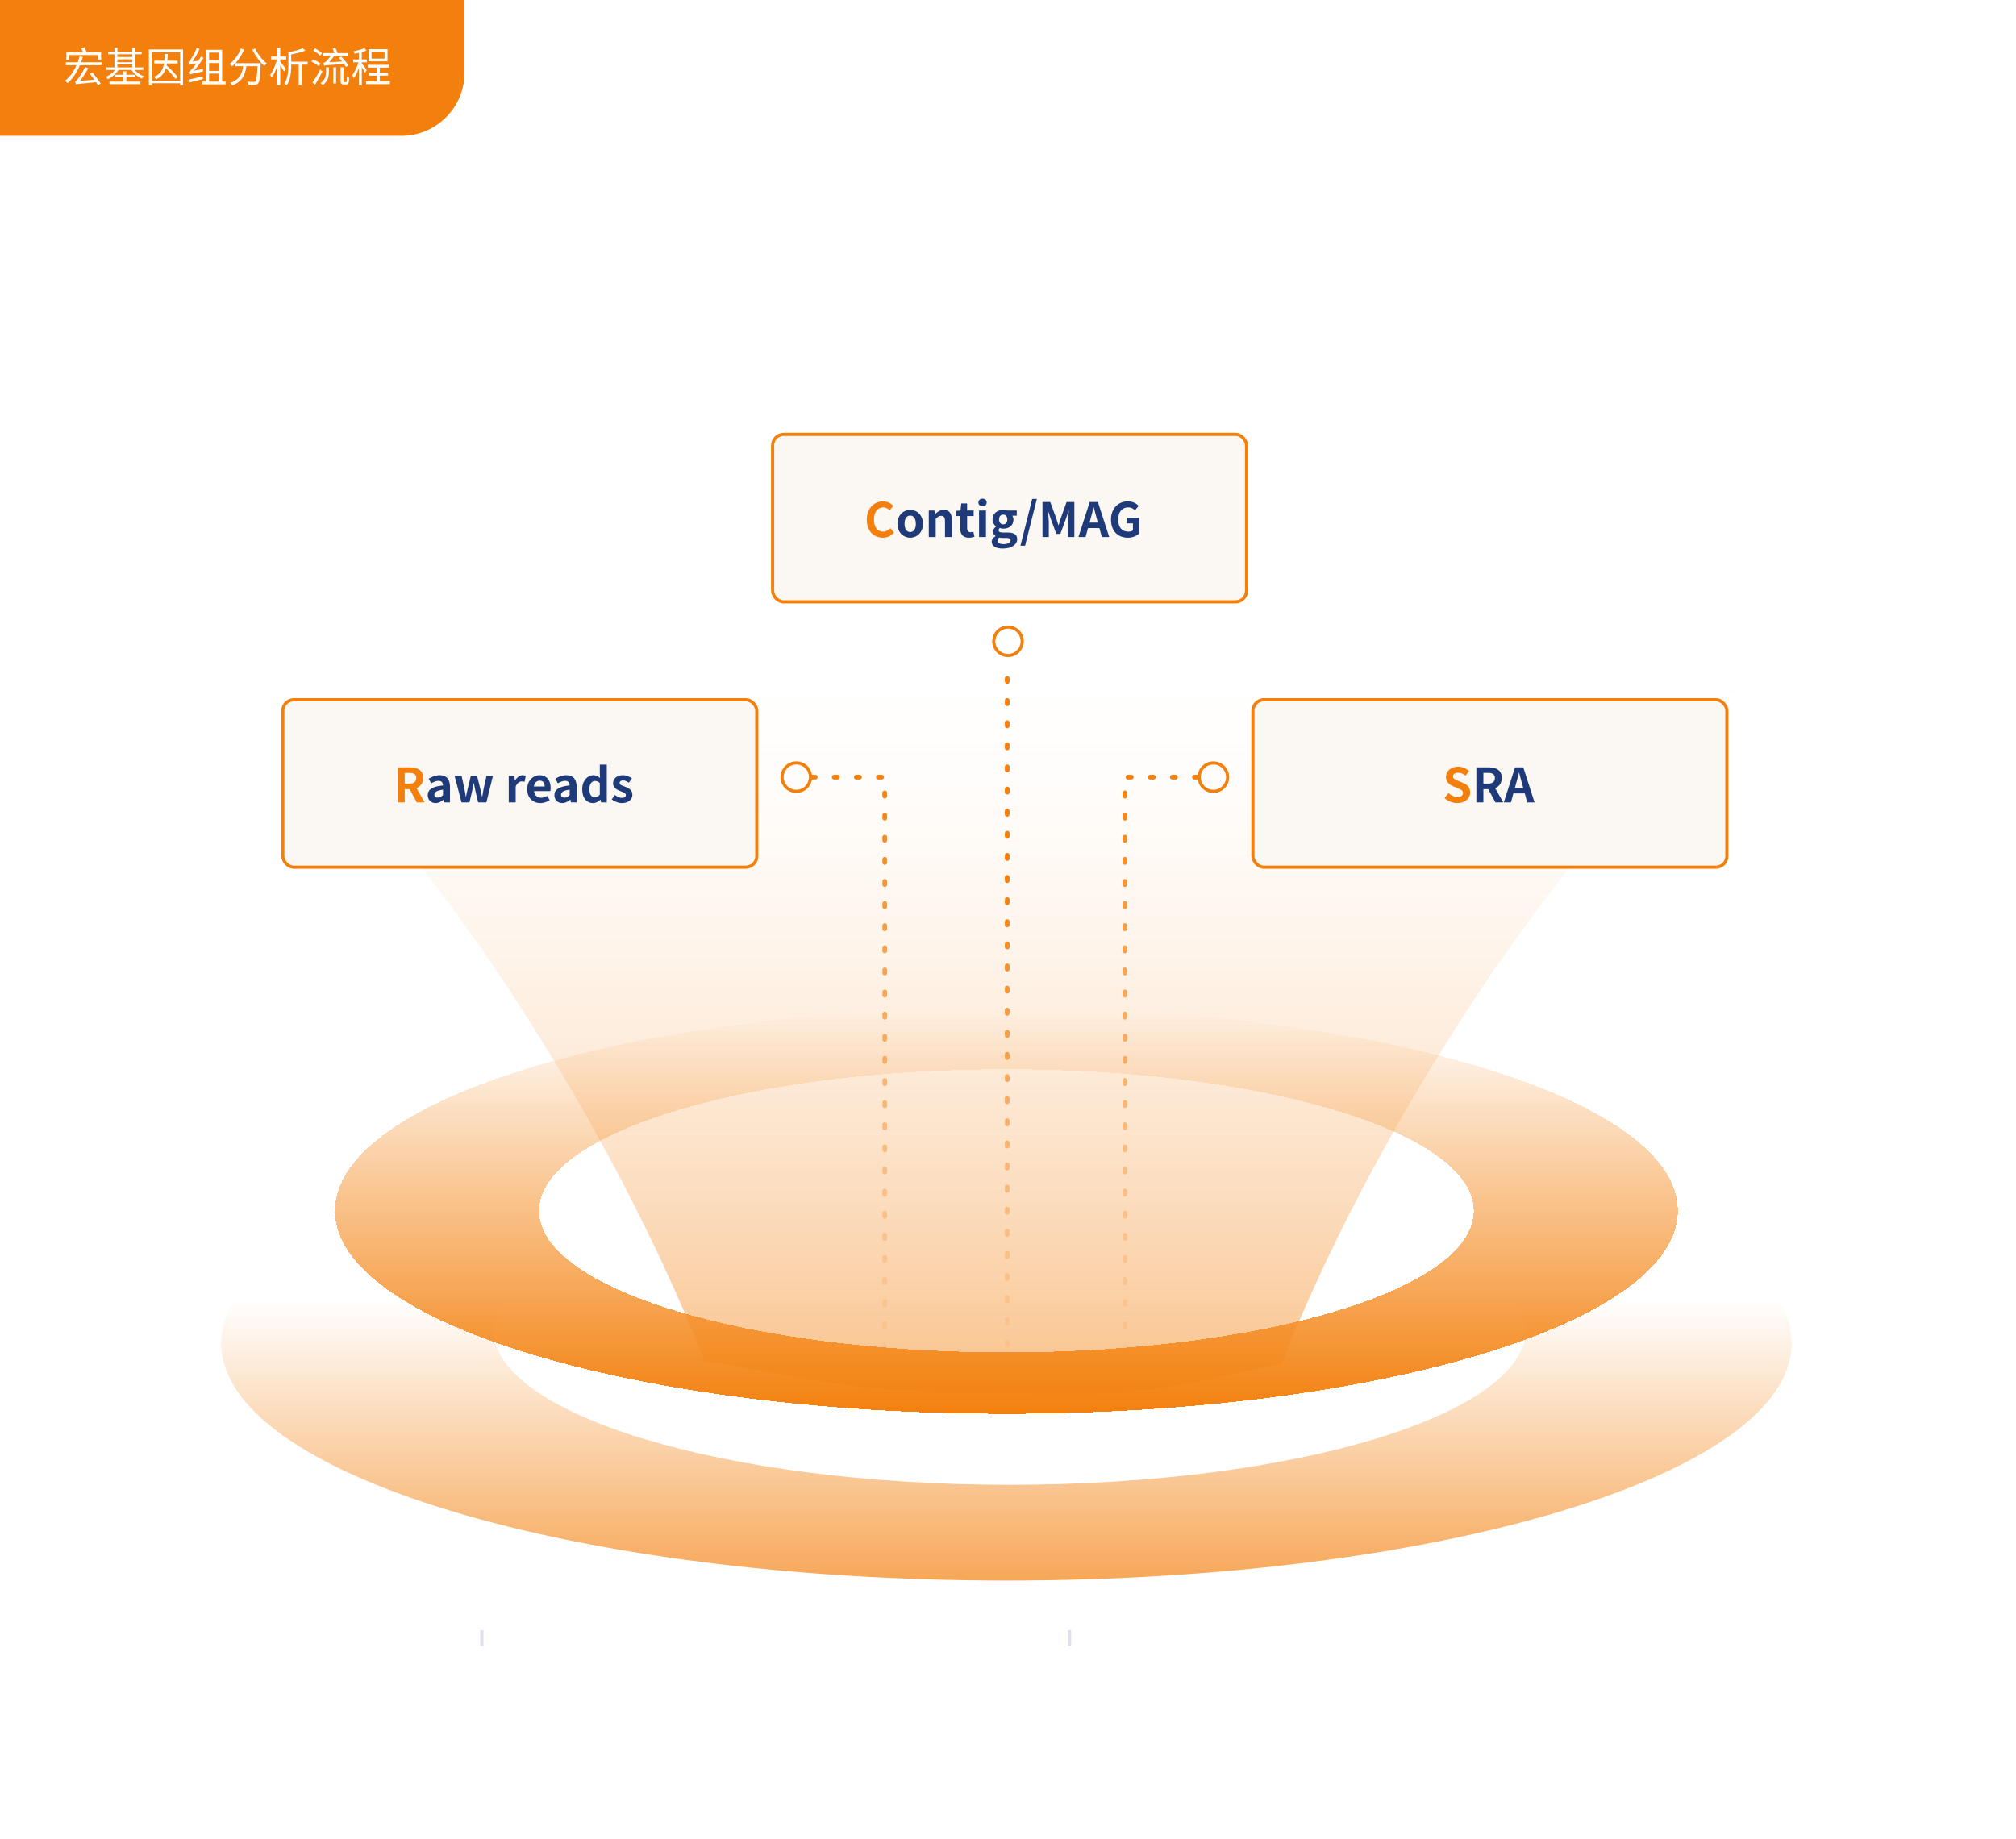 <svg width="638" height="582" viewBox="0 0 638 582" fill="none" xmlns="http://www.w3.org/2000/svg">
<path d="M0 0H638V582H0V0Z" fill="white"/>
<path d="M0 0H147V23C147 34.046 138.046 43 127 43H0V0Z" fill="#F3800D"/>
<path d="M21.95 17.433V18.967H21.014V16.536H26.292C26.149 16.159 25.915 15.665 25.707 15.288L26.695 15.028C26.955 15.483 27.28 16.12 27.436 16.51L27.358 16.536H31.999V18.967H31.037V17.433H21.95ZM28.463 23.4L29.256 22.945C30.14 24.063 31.31 25.558 31.869 26.468L31.011 27.001C30.855 26.715 30.647 26.39 30.4 26.026C25.057 26.533 24.472 26.585 24.082 26.741C24.03 26.546 23.874 26.065 23.757 25.818C24.03 25.766 24.29 25.454 24.641 24.999C25.018 24.57 26.162 22.88 26.929 21.255L27.93 21.593C27.15 23.049 26.214 24.479 25.33 25.61L29.841 25.233C29.399 24.596 28.892 23.946 28.463 23.4ZM25.642 19.721H32.168V20.644H25.291C24.303 22.958 22.99 24.921 21.391 26.312C21.222 26.117 20.793 25.753 20.572 25.584C22.106 24.388 23.315 22.672 24.212 20.644H20.832V19.721H24.589C24.823 19.11 25.031 18.473 25.213 17.823L26.201 18.057C26.045 18.629 25.85 19.188 25.642 19.721ZM39.955 24.453V25.818H44.44V26.637H34.638V25.818H38.993V24.453H36.341V23.66H38.993V22.568H39.955V23.66H42.672V24.453H39.955ZM37.16 20.41V21.333H41.879V20.41H37.16ZM41.879 17.186H37.16V18.057H41.879V17.186ZM37.16 18.785V19.682H41.879V18.785H37.16ZM45.363 22.152H42.607C43.335 23.01 44.44 23.764 45.532 24.154C45.311 24.336 45.038 24.674 44.895 24.895C43.634 24.375 42.373 23.296 41.593 22.152H37.524C36.705 23.361 35.392 24.479 34.131 25.064C33.988 24.83 33.728 24.505 33.507 24.323C34.586 23.894 35.704 23.075 36.445 22.152H33.637V21.333H36.211V17.186H34.235V16.38H36.211V15.132H37.16V16.38H41.879V15.132H42.854V16.38H44.804V17.186H42.854V21.333H45.363V22.152ZM56.218 20.085H52.851C52.812 20.319 52.773 20.527 52.721 20.748C54.06 21.879 55.503 23.413 56.218 24.414L55.529 24.986C54.905 24.076 53.67 22.711 52.5 21.606C52.006 23.114 51.122 24.323 49.393 25.116C49.276 24.882 48.99 24.531 48.795 24.349C50.81 23.465 51.59 21.983 51.902 20.085H48.782V19.201H52.019C52.084 18.538 52.123 17.823 52.149 17.082H53.098C53.072 17.823 53.033 18.525 52.968 19.201H56.218V20.085ZM48.015 25.519H56.985V16.536H48.015V25.519ZM47.118 15.652H57.921V26.988H56.985V26.351H48.015V26.988H47.118V15.652ZM61.392 22.347L64.226 21.827C64.2 22.087 64.213 22.438 64.226 22.633C60.703 23.348 60.261 23.465 59.975 23.608C59.936 23.439 59.793 22.997 59.689 22.776C59.962 22.698 60.3 22.386 60.716 21.905C60.976 21.645 61.548 20.956 62.172 20.111C60.404 20.332 60.079 20.423 59.884 20.514C59.845 20.319 59.702 19.864 59.598 19.604C59.832 19.552 60.066 19.253 60.365 18.811C60.677 18.382 61.691 16.705 62.276 15.119L63.147 15.535C62.51 16.926 61.717 18.343 60.898 19.461L62.77 19.253C63.069 18.798 63.368 18.33 63.628 17.875L64.395 18.33C63.498 19.786 62.445 21.203 61.392 22.347ZM64.135 24.206L64.226 25.025C62.679 25.428 61.067 25.831 59.845 26.143L59.676 25.207C60.781 24.999 62.471 24.583 64.135 24.206ZM66.176 23.309V25.831H69.348V23.309H66.176ZM69.348 16.653H66.176V19.071H69.348V16.653ZM66.176 19.955V22.438H69.348V19.955H66.176ZM70.297 25.831H71.415V26.715H63.94V25.831H65.253V15.769H70.297V25.831ZM74.509 20.007H82.517C82.517 20.007 82.504 20.345 82.491 20.475C82.309 24.414 82.14 25.896 81.698 26.39C81.412 26.715 81.139 26.819 80.684 26.845C80.255 26.884 79.449 26.871 78.643 26.819C78.63 26.533 78.513 26.13 78.331 25.857C79.176 25.935 79.956 25.948 80.268 25.948C80.541 25.948 80.684 25.909 80.827 25.779C81.152 25.454 81.334 24.18 81.49 20.956H77.967C77.616 23.517 76.758 25.844 73.495 27.04C73.365 26.793 73.092 26.403 72.884 26.221C75.939 25.194 76.654 23.14 76.953 20.956H74.457V20.059C74.132 20.41 73.781 20.722 73.443 21.008C73.261 20.813 72.858 20.449 72.611 20.267C74.158 19.149 75.471 17.355 76.225 15.379L77.252 15.665C76.589 17.316 75.601 18.837 74.509 20.007ZM79.852 15.717L80.723 15.353C81.529 17.108 83.089 19.058 84.441 20.072C84.181 20.267 83.843 20.631 83.661 20.891C82.309 19.708 80.762 17.628 79.852 15.717ZM90.486 21.879L89.862 22.646C89.641 22.191 89.134 21.372 88.692 20.683V26.988H87.756V20.852C87.275 22.308 86.638 23.712 85.975 24.583C85.871 24.323 85.624 23.946 85.468 23.712C86.326 22.633 87.223 20.605 87.652 18.824H85.819V17.901H87.756V15.119H88.692V17.901H90.59V18.824H88.692V19.487C89.147 20.033 90.226 21.489 90.486 21.879ZM97.376 19.539V20.462H95.491V27.001H94.542V20.462H92.176V20.527C92.176 22.464 91.994 25.181 90.772 26.975C90.603 26.819 90.2 26.559 89.979 26.481C91.149 24.752 91.266 22.334 91.266 20.527V16.549C92.904 16.25 94.763 15.756 95.816 15.275L96.635 16.029C95.426 16.523 93.736 16.939 92.176 17.225V19.539H97.376ZM110.259 20.683L109.492 21.203C109.336 20.93 109.115 20.605 108.868 20.267C103.538 20.618 102.94 20.657 102.563 20.813C102.524 20.579 102.381 20.098 102.303 19.903C102.55 19.838 102.914 19.76 103.174 19.526C103.421 19.292 104.162 18.382 104.695 17.68H102.147V16.809H105.839C105.683 16.354 105.462 15.795 105.254 15.34L106.125 15.132C106.398 15.652 106.684 16.315 106.814 16.809H110.246V17.68H105.787C105.293 18.33 104.682 19.136 104.188 19.721L108.257 19.474C107.932 19.071 107.568 18.668 107.256 18.317L107.984 17.888C108.803 18.733 109.791 19.929 110.259 20.683ZM101.913 16.874L101.341 17.641C100.886 17.147 99.924 16.432 99.144 15.964L99.703 15.288C100.47 15.73 101.458 16.393 101.913 16.874ZM101.458 20.15L100.925 20.956C100.418 20.514 99.404 19.903 98.572 19.526L99.079 18.811C99.898 19.162 100.938 19.721 101.458 20.15ZM101.354 22.009L102.056 22.646C101.367 24.011 100.457 25.623 99.703 26.819L98.897 26.169C99.586 25.181 100.6 23.478 101.354 22.009ZM103.2 22.62V21.294H104.084V22.633C104.084 24.063 103.876 25.714 102.134 26.962C101.991 26.767 101.666 26.468 101.458 26.325C103.031 25.233 103.2 23.803 103.2 22.62ZM105.488 26.429V21.307H106.359V26.429H105.488ZM108.972 26H109.349C109.466 26 109.557 25.987 109.622 25.935C109.687 25.896 109.726 25.779 109.765 25.597C109.778 25.376 109.791 24.908 109.804 24.284C109.973 24.427 110.246 24.57 110.48 24.648C110.467 25.22 110.428 25.896 110.363 26.13C110.298 26.377 110.181 26.533 110.012 26.637C109.869 26.728 109.609 26.767 109.401 26.767H108.764C108.517 26.767 108.231 26.702 108.049 26.546C107.867 26.39 107.802 26.182 107.802 25.389V21.294H108.699V25.493C108.699 25.74 108.699 25.883 108.764 25.935C108.816 25.974 108.907 26 108.972 26ZM121.699 18.564V16.406H117.578V18.564H121.699ZM122.635 15.574V19.409H116.668V15.574H122.635ZM116.07 22.243L115.446 23.049C115.277 22.633 114.861 21.853 114.497 21.203V27.001H113.587V21.528C113.132 22.776 112.573 23.985 111.988 24.739C111.897 24.479 111.65 24.063 111.481 23.816C112.209 22.88 113.002 21.203 113.444 19.734H111.767V18.824H113.587V16.731C113.119 16.835 112.638 16.926 112.196 17.004C112.144 16.783 112.014 16.458 111.91 16.237C113.119 16.003 114.536 15.626 115.342 15.223L115.953 16.003C115.537 16.198 115.03 16.367 114.497 16.51V18.824H116.096V19.734H114.497V20.033C114.861 20.475 115.849 21.879 116.07 22.243ZM120.204 25.753H123.376V26.65H115.849V25.753H119.255V23.959H116.733V23.088H119.255V21.398H116.421V20.514H123.09V21.398H120.204V23.088H122.804V23.959H120.204V25.753Z" fill="white"/>
<g filter="url(#filter0_d_2975_4079)">
<path fill-rule="evenodd" clip-rule="evenodd" d="M318.5 447.52C435.861 447.52 531 418.75 531 383.26C531 347.77 435.861 319 318.5 319C201.139 319 106 347.77 106 383.26C106 418.75 201.139 447.52 318.5 447.52ZM318.502 428.073C400.184 428.073 466.402 408.01 466.402 383.26C466.402 358.511 400.184 338.447 318.502 338.447C236.819 338.447 170.602 358.511 170.602 383.26C170.602 408.01 236.819 428.073 318.502 428.073Z" fill="url(#paint0_linear_2975_4079)" shape-rendering="crispEdges"/>
</g>
<path fill-rule="evenodd" clip-rule="evenodd" d="M318.5 500.293C455.743 500.293 567 466.649 567 425.146C567 383.644 455.743 350 318.5 350C181.257 350 70 383.644 70 425.146C70 466.649 181.257 500.293 318.5 500.293ZM319.5 470C409.799 470 483 447.838 483 420.5C483 393.162 409.799 371 319.5 371C229.201 371 156 393.162 156 420.5C156 447.838 229.201 470 319.5 470Z" fill="url(#paint1_linear_2975_4079)"/>
<line opacity="0.15" x1="152.5" y1="521" x2="152.5" y2="516" stroke="#1E3A78"/>
<line opacity="0.15" x1="338.5" y1="521" x2="338.5" y2="516" stroke="#1E3A78"/>
<path opacity="0.5" fill-rule="evenodd" clip-rule="evenodd" d="M51.191 198C118.874 234.969 191.384 349.69 223.002 431C225.614 431 231.184 432.055 238.572 433.454C246.937 435.039 257.633 437.065 269.002 438.5C288.042 440.903 309.042 440.944 318.707 440.963C320.92 440.967 322.538 440.97 323.403 441L323.404 440.934C333.458 441.287 346.606 441.454 359.002 440.309C371.973 439.11 384.054 436.361 392.881 434.352C398.771 433.011 403.213 432 405.502 432C437.12 350.69 511.63 234.969 579.312 198H325.379H305.125H51.191Z" fill="url(#paint2_linear_2975_4079)"/>
<circle cx="319" cy="203" r="4.5" stroke="#F3800D"/>
<circle cx="384" cy="246" r="4.5" stroke="#F3800D"/>
<circle cx="5" cy="5" r="4.5" transform="matrix(-1 0 0 1 257 241)" stroke="#F3800D"/>
<line x1="318.75" y1="214.75" x2="318.75" y2="438.25" stroke="url(#paint3_linear_2975_4079)" stroke-width="1.5" stroke-linecap="round" stroke-dasharray="1 6"/>
<path d="M379 246L356 246L356 439" stroke="url(#paint4_linear_2975_4079)" stroke-width="1.5" stroke-linecap="round" stroke-dasharray="1 6"/>
<path d="M257 246L280 246L280 439" stroke="url(#paint5_linear_2975_4079)" stroke-width="1.5" stroke-linecap="round" stroke-dasharray="1 6"/>
<rect x="244.5" y="137.5" width="150" height="53" rx="3.5" fill="#FBF7F2"/>
<rect x="244.5" y="137.5" width="150" height="53" rx="3.5" stroke="#F3800D"/>
<path d="M279.395 170.21C276.59 170.21 274.31 168.2 274.31 164.495C274.31 160.835 276.665 158.69 279.47 158.69C280.88 158.69 282.005 159.365 282.725 160.115L281.555 161.525C281 160.985 280.355 160.595 279.515 160.595C277.835 160.595 276.575 162.035 276.575 164.42C276.575 166.835 277.715 168.29 279.47 168.29C280.415 168.29 281.165 167.84 281.765 167.195L282.935 168.575C282.02 169.64 280.835 170.21 279.395 170.21Z" fill="#F3800D"/>
<path d="M288.053 170.21C285.953 170.21 284.018 168.59 284.018 165.815C284.018 163.01 285.953 161.39 288.053 161.39C290.153 161.39 292.088 163.01 292.088 165.815C292.088 168.59 290.153 170.21 288.053 170.21ZM288.053 168.41C289.193 168.41 289.838 167.39 289.838 165.815C289.838 164.225 289.193 163.19 288.053 163.19C286.913 163.19 286.268 164.225 286.268 165.815C286.268 167.39 286.913 168.41 288.053 168.41ZM293.933 170V161.6H295.733L295.883 162.71H295.943C296.678 161.99 297.533 161.39 298.673 161.39C300.488 161.39 301.268 162.65 301.268 164.765V170H299.063V165.035C299.063 163.745 298.703 163.28 297.878 163.28C297.188 163.28 296.753 163.61 296.123 164.225V170H293.933ZM306.617 170.21C304.622 170.21 303.857 168.95 303.857 167.06V163.34H302.672V161.705L303.962 161.6L304.217 159.35H306.062V161.6H308.132V163.34H306.062V167.06C306.062 168.02 306.452 168.47 307.202 168.47C307.472 168.47 307.802 168.38 308.027 168.29L308.387 169.895C307.937 170.045 307.352 170.21 306.617 170.21ZM309.841 170V161.6H312.031V170H309.841ZM310.951 160.25C310.186 160.25 309.631 159.74 309.631 159.05C309.631 158.33 310.186 157.85 310.951 157.85C311.701 157.85 312.256 158.33 312.256 159.05C312.256 159.74 311.701 160.25 310.951 160.25ZM317.352 173.645C315.372 173.645 313.842 172.97 313.842 171.485C313.842 170.78 314.277 170.18 315.042 169.745V169.67C314.607 169.385 314.277 168.95 314.277 168.26C314.277 167.63 314.712 167.045 315.207 166.685V166.625C314.637 166.205 314.097 165.41 314.097 164.435C314.097 162.455 315.702 161.39 317.487 161.39C317.952 161.39 318.402 161.48 318.747 161.6H321.777V163.22H320.337C320.562 163.505 320.727 163.97 320.727 164.495C320.727 166.385 319.287 167.345 317.487 167.345C317.157 167.345 316.767 167.27 316.407 167.15C316.167 167.345 316.047 167.54 316.047 167.87C316.047 168.32 316.377 168.56 317.367 168.56H318.792C320.817 168.56 321.912 169.19 321.912 170.66C321.912 172.355 320.157 173.645 317.352 173.645ZM317.487 165.98C318.222 165.98 318.792 165.425 318.792 164.435C318.792 163.445 318.237 162.89 317.487 162.89C316.737 162.89 316.167 163.445 316.167 164.435C316.167 165.425 316.752 165.98 317.487 165.98ZM317.682 172.25C318.942 172.25 319.812 171.695 319.812 171.035C319.812 170.435 319.317 170.285 318.417 170.285H317.397C316.887 170.285 316.527 170.24 316.227 170.165C315.852 170.465 315.672 170.795 315.672 171.14C315.672 171.845 316.452 172.25 317.682 172.25ZM322.943 172.73L326.663 157.925H328.133L324.413 172.73H322.943ZM329.914 170V158.9H332.374L334.264 164.09C334.504 164.78 334.714 165.515 334.939 166.235H335.014C335.254 165.515 335.449 164.78 335.689 164.09L337.534 158.9H339.994V170H337.969V165.365C337.969 164.315 338.134 162.77 338.239 161.72H338.179L337.279 164.33L335.569 168.995H334.294L332.569 164.33L331.684 161.72H331.624C331.729 162.77 331.909 164.315 331.909 165.365V170H329.914ZM344.802 165.425H347.442L347.112 164.21C346.767 163.055 346.467 161.78 346.137 160.58H346.077C345.792 161.795 345.462 163.055 345.132 164.21L344.802 165.425ZM348.702 170L347.922 167.15H344.322L343.542 170H341.292L344.847 158.9H347.457L351.027 170H348.702ZM356.92 170.21C353.89 170.21 351.595 168.2 351.595 164.495C351.595 160.835 353.965 158.69 356.92 158.69C358.525 158.69 359.635 159.38 360.355 160.115L359.17 161.525C358.63 161 358 160.595 356.995 160.595C355.15 160.595 353.86 162.035 353.86 164.42C353.86 166.835 354.97 168.29 357.145 168.29C357.685 168.29 358.225 168.14 358.54 167.87V165.68H356.575V163.865H360.52V168.875C359.77 169.61 358.465 170.21 356.92 170.21Z" fill="#1E3A78"/>
<rect x="396.5" y="221.5" width="150" height="53" rx="3.5" fill="#FBF7F2"/>
<rect x="396.5" y="221.5" width="150" height="53" rx="3.5" stroke="#F3800D"/>
<path d="M461.18 254.21C459.695 254.21 458.21 253.625 457.13 252.59L458.405 251.06C459.2 251.795 460.25 252.29 461.225 252.29C462.38 252.29 462.995 251.795 462.995 251.015C462.995 250.19 462.32 249.935 461.33 249.515L459.845 248.885C458.72 248.42 457.595 247.52 457.595 245.9C457.595 244.085 459.185 242.69 461.435 242.69C462.725 242.69 464.015 243.2 464.915 244.115L463.79 245.51C463.085 244.925 462.35 244.595 461.435 244.595C460.46 244.595 459.83 245.03 459.83 245.765C459.83 246.56 460.625 246.845 461.57 247.22L463.025 247.835C464.375 248.39 465.26 249.245 465.26 250.85C465.26 252.665 463.745 254.21 461.18 254.21Z" fill="#F3800D"/>
<path d="M469.445 244.655V248.045H470.885C472.31 248.045 473.09 247.445 473.09 246.26C473.09 245.06 472.31 244.655 470.885 244.655H469.445ZM475.745 254H473.27L470.99 249.8H469.445V254H467.225V242.9H471.095C473.42 242.9 475.265 243.71 475.265 246.26C475.265 247.925 474.425 248.96 473.15 249.455L475.745 254ZM479.418 249.425H482.058L481.728 248.21C481.383 247.055 481.083 245.78 480.753 244.58H480.693C480.408 245.795 480.078 247.055 479.748 248.21L479.418 249.425ZM483.318 254L482.538 251.15H478.938L478.158 254H475.908L479.463 242.9H482.073L485.643 254H483.318Z" fill="#1E3A78"/>
<rect x="89.5" y="221.5" width="150" height="53" rx="3.5" fill="#FBF7F2"/>
<rect x="89.5" y="221.5" width="150" height="53" rx="3.5" stroke="#F3800D"/>
<path d="M128.085 244.655V248.045H129.525C130.95 248.045 131.73 247.445 131.73 246.26C131.73 245.06 130.95 244.655 129.525 244.655H128.085ZM134.385 254H131.91L129.63 249.8H128.085V254H125.865V242.9H129.735C132.06 242.9 133.905 243.71 133.905 246.26C133.905 247.925 133.065 248.96 131.79 249.455L134.385 254Z" fill="#F3800D"/>
<path d="M137.862 254.21C136.362 254.21 135.372 253.145 135.372 251.72C135.372 249.92 136.827 248.975 140.202 248.615C140.172 247.79 139.812 247.16 138.777 247.16C137.997 247.16 137.247 247.505 136.467 247.955L135.672 246.5C136.662 245.885 137.862 245.39 139.182 245.39C141.312 245.39 142.407 246.665 142.407 249.095V254H140.607L140.442 253.1H140.397C139.662 253.73 138.822 254.21 137.862 254.21ZM138.582 252.485C139.212 252.485 139.677 252.185 140.202 251.66V249.965C138.162 250.235 137.472 250.79 137.472 251.54C137.472 252.2 137.937 252.485 138.582 252.485ZM146.05 254L143.875 245.6H146.08L146.995 249.755C147.16 250.565 147.265 251.375 147.415 252.2H147.475C147.64 251.375 147.79 250.55 148 249.755L149.005 245.6H150.97L152.02 249.755C152.215 250.565 152.365 251.375 152.545 252.2H152.62C152.77 251.375 152.875 250.565 153.04 249.755L153.955 245.6H155.995L153.925 254H151.33L150.445 250.34C150.265 249.545 150.13 248.78 149.965 247.895H149.89C149.725 248.78 149.605 249.56 149.425 250.34L148.57 254H146.05ZM161.002 254V245.6H162.802L162.952 247.085H163.012C163.627 245.99 164.527 245.39 165.397 245.39C165.862 245.39 166.132 245.465 166.387 245.57L165.997 247.475C165.712 247.385 165.472 247.34 165.127 247.34C164.467 247.34 163.672 247.775 163.192 248.99V254H161.002ZM171.005 254.21C168.665 254.21 166.835 252.575 166.835 249.815C166.835 247.085 168.74 245.39 170.75 245.39C173.06 245.39 174.26 247.085 174.26 249.41C174.26 249.815 174.215 250.22 174.155 250.415H168.98C169.16 251.795 170.06 252.515 171.305 252.515C171.995 252.515 172.595 252.305 173.195 251.93L173.945 253.28C173.12 253.85 172.055 254.21 171.005 254.21ZM168.95 248.96H172.37C172.37 247.82 171.86 247.1 170.78 247.1C169.895 247.1 169.115 247.73 168.95 248.96ZM177.941 254.21C176.441 254.21 175.451 253.145 175.451 251.72C175.451 249.92 176.906 248.975 180.281 248.615C180.251 247.79 179.891 247.16 178.856 247.16C178.076 247.16 177.326 247.505 176.546 247.955L175.751 246.5C176.741 245.885 177.941 245.39 179.261 245.39C181.391 245.39 182.486 246.665 182.486 249.095V254H180.686L180.521 253.1H180.476C179.741 253.73 178.901 254.21 177.941 254.21ZM178.661 252.485C179.291 252.485 179.756 252.185 180.281 251.66V249.965C178.241 250.235 177.551 250.79 177.551 251.54C177.551 252.2 178.016 252.485 178.661 252.485ZM187.688 254.21C185.603 254.21 184.253 252.56 184.253 249.815C184.253 247.07 185.963 245.39 187.778 245.39C188.723 245.39 189.308 245.75 189.908 246.305L189.818 244.985V242.03H192.023V254H190.238L190.058 253.13H190.013C189.398 253.73 188.558 254.21 187.688 254.21ZM188.258 252.395C188.843 252.395 189.338 252.155 189.818 251.525V247.835C189.308 247.37 188.783 247.205 188.258 247.205C187.313 247.205 186.518 248.105 186.518 249.785C186.518 251.525 187.148 252.395 188.258 252.395ZM196.786 254.21C195.661 254.21 194.416 253.715 193.591 253.025L194.596 251.645C195.346 252.23 196.066 252.56 196.846 252.56C197.686 252.56 198.061 252.2 198.061 251.675C198.061 251.045 197.191 250.76 196.306 250.415C195.241 250.01 194.011 249.365 194.011 247.97C194.011 246.455 195.241 245.39 197.131 245.39C198.361 245.39 199.291 245.9 199.996 246.425L199.006 247.76C198.406 247.34 197.821 247.04 197.191 247.04C196.441 247.04 196.081 247.37 196.081 247.85C196.081 248.465 196.906 248.69 197.791 249.02C198.901 249.44 200.131 249.995 200.131 251.555C200.131 253.025 198.976 254.21 196.786 254.21Z" fill="#1E3A78"/>
<defs>
<filter id="filter0_d_2975_4079" x="104.1" y="317.1" width="428.8" height="132.32" filterUnits="userSpaceOnUse" color-interpolation-filters="sRGB">
<feFlood flood-opacity="0" result="BackgroundImageFix"/>
<feColorMatrix in="SourceAlpha" type="matrix" values="0 0 0 0 0 0 0 0 0 0 0 0 0 0 0 0 0 0 127 0" result="hardAlpha"/>
<feOffset/>
<feGaussianBlur stdDeviation="0.95"/>
<feComposite in2="hardAlpha" operator="out"/>
<feColorMatrix type="matrix" values="0 0 0 0 1 0 0 0 0 0.913 0 0 0 0 0.825 0 0 0 1 0"/>
<feBlend mode="normal" in2="BackgroundImageFix" result="effect1_dropShadow_2975_4079"/>
<feBlend mode="normal" in="SourceGraphic" in2="effect1_dropShadow_2975_4079" result="shape"/>
</filter>
<linearGradient id="paint0_linear_2975_4079" x1="318.5" y1="319" x2="318.5" y2="447.52" gradientUnits="userSpaceOnUse">
<stop stop-color="#F3800D" stop-opacity="0"/>
<stop offset="1" stop-color="#F3800D"/>
</linearGradient>
<linearGradient id="paint1_linear_2975_4079" x1="318.5" y1="350" x2="318.5" y2="540" gradientUnits="userSpaceOnUse">
<stop offset="0.325" stop-color="#F3800D" stop-opacity="0"/>
<stop offset="1" stop-color="#F3800D"/>
</linearGradient>
<linearGradient id="paint2_linear_2975_4079" x1="374.357" y1="198" x2="374.357" y2="444.158" gradientUnits="userSpaceOnUse">
<stop stop-color="white" stop-opacity="0"/>
<stop offset="1" stop-color="#F3800D"/>
</linearGradient>
<linearGradient id="paint3_linear_2975_4079" x1="317.001" y1="214" x2="317.001" y2="439" gradientUnits="userSpaceOnUse">
<stop offset="0.302" stop-color="#F3800D"/>
<stop offset="1" stop-color="#F3800D" stop-opacity="0"/>
</linearGradient>
<linearGradient id="paint4_linear_2975_4079" x1="356" y1="246" x2="356" y2="439" gradientUnits="userSpaceOnUse">
<stop stop-color="#F3800D"/>
<stop offset="1" stop-color="#F3800D" stop-opacity="0"/>
</linearGradient>
<linearGradient id="paint5_linear_2975_4079" x1="257" y1="246" x2="257" y2="439" gradientUnits="userSpaceOnUse">
<stop stop-color="#F3800D"/>
<stop offset="1" stop-color="#F3800D" stop-opacity="0"/>
</linearGradient>
</defs>
</svg>
